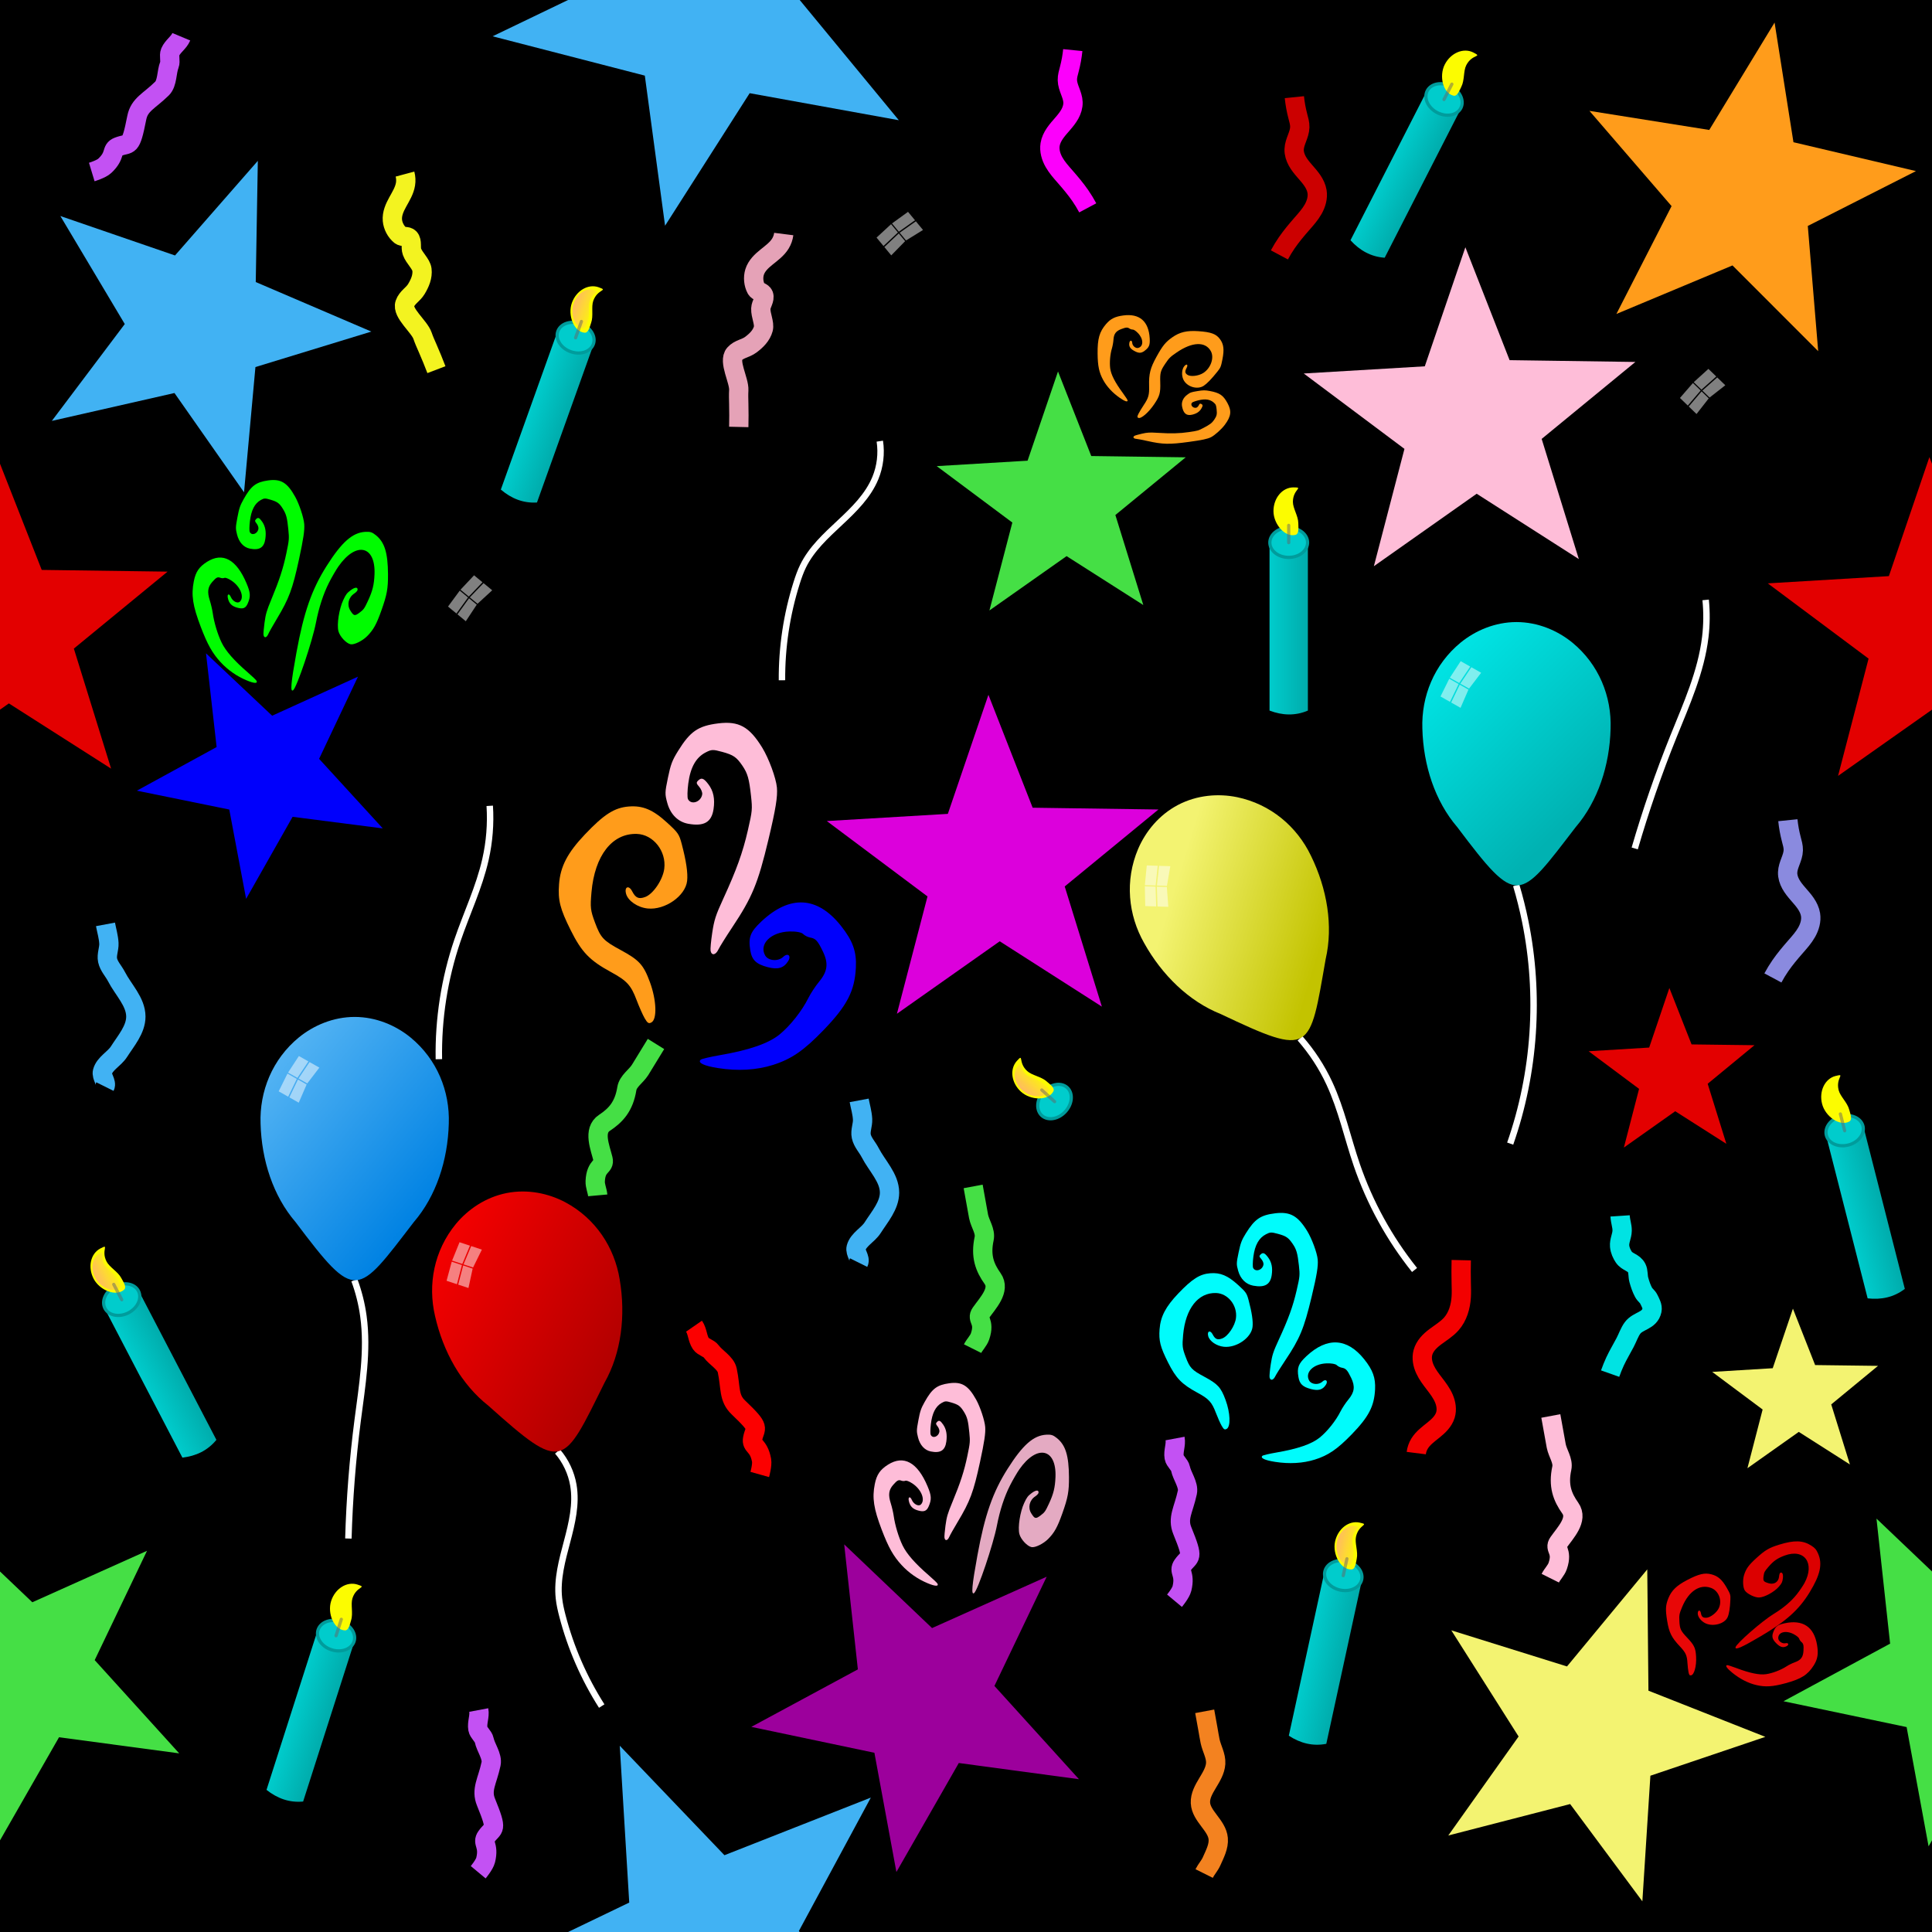 <?xml version="1.0" encoding="UTF-8"?>
<svg version="1.1" viewBox="0 0 600 600" xmlns="http://www.w3.org/2000/svg" xmlns:xlink="http://www.w3.org/1999/xlink">
<defs>
<linearGradient id="q">
<stop stop-color="#ffba61" offset="0"/>
<stop stop-color="#ffba61" stop-opacity=".212" offset="1"/>
</linearGradient>
<linearGradient id="c">
<stop stop-color="#0cc" offset="0"/>
<stop stop-color="#00acac" offset="1"/>
</linearGradient>
<filter id="a" color-interpolation-filters="sRGB">
<feGaussianBlur in="SourceGraphic" result="result0" stdDeviation="6"/>
<feDiffuseLighting lighting-color="#ffffff" result="result5" surfaceScale="4">
<feDistantLight azimuth="235" elevation="45"/>
</feDiffuseLighting>
<feComposite in="result5" in2="SourceGraphic" k1="1.4" operator="arithmetic" result="fbSourceGraphic"/>
<feGaussianBlur in="fbSourceGraphic" result="result0" stdDeviation="6"/>
<feSpecularLighting lighting-color="#ffffff" in="result0" result="result1" specularExponent="25" surfaceScale="4">
<feDistantLight azimuth="235" elevation="45"/>
</feSpecularLighting>
<feComposite in="fbSourceGraphic" in2="result1" k2="1" k3="1" operator="arithmetic" result="result4"/>
<feComposite in="result4" in2="SourceGraphic" operator="in" result="result2"/>
</filter>
<linearGradient id="f" x1="121.49" x2="340.23" y1="375.58" y2="555.58" gradientTransform="matrix(.374 0 0 .376 -47.89 313.16)" gradientUnits="userSpaceOnUse" xlink:href="#l"/>
<linearGradient id="l">
<stop stop-color="#51b2f3" offset="0"/>
<stop stop-color="#0082e3" offset="1"/>
</linearGradient>
<linearGradient id="m" x1="572.11" x2="668.9" y1="223.69" y2="321.32" gradientTransform="matrix(.75 0 0 .75 16.792 157.35)" gradientUnits="userSpaceOnUse">
<stop stop-color="#00e3e3" offset="0"/>
<stop stop-color="#00b2b2" offset="1"/>
</linearGradient>
<linearGradient id="d" x1="285.58" x2="343.82" y1="256.58" y2="313.95" gradientTransform="translate(222.51 235.02)" gradientUnits="userSpaceOnUse" xlink:href="#j"/>
<linearGradient id="j">
<stop stop-color="#f3f371" offset="0"/>
<stop stop-color="#c3c300" offset="1"/>
</linearGradient>
<linearGradient id="g" x1="121.49" x2="340.23" y1="375.58" y2="555.58" gradientTransform="matrix(.374 0 0 .376 76.653 437.97)" gradientUnits="userSpaceOnUse" xlink:href="#p"/>
<linearGradient id="p">
<stop stop-color="#f30000" offset="0"/>
<stop stop-color="#b20000" offset="1"/>
</linearGradient>
<linearGradient id="r" x1="252.41" x2="282.41" y1="204.01" y2="204.01" gradientTransform="translate(-5e-6)" gradientUnits="userSpaceOnUse" xlink:href="#c"/>
<linearGradient id="b" x1="327.96" x2="335.5" y1="158.51" y2="158.51" gradientUnits="userSpaceOnUse" xlink:href="#q"/>
<linearGradient id="e" x1="252.41" x2="282.41" y1="204.01" y2="204.01" gradientTransform="translate(-5e-6)" gradientUnits="userSpaceOnUse" xlink:href="#c"/>
<linearGradient id="o" x1="252.41" x2="282.41" y1="204.01" y2="204.01" gradientTransform="translate(-5e-6)" gradientUnits="userSpaceOnUse" xlink:href="#c"/>
<linearGradient id="n" x1="252.41" x2="282.41" y1="204.01" y2="204.01" gradientTransform="translate(-5e-6)" gradientUnits="userSpaceOnUse" xlink:href="#c"/>
<linearGradient id="k" x1="252.41" x2="282.41" y1="204.01" y2="204.01" gradientTransform="translate(-5e-6)" gradientUnits="userSpaceOnUse" xlink:href="#c"/>
<linearGradient id="i" x1="252.41" x2="282.41" y1="204.01" y2="204.01" gradientTransform="translate(-5e-6)" gradientUnits="userSpaceOnUse" xlink:href="#c"/>
<linearGradient id="h" x1="252.41" x2="282.41" y1="204.01" y2="204.01" gradientTransform="translate(-5e-6)" gradientUnits="userSpaceOnUse" xlink:href="#c"/>
</defs>
<g transform="translate(0 -452.36)">
<rect y="452.36" width="600" height="600"/>
<path d="m217.61 781.46c0.281-0.259 3.026-0.905 6.099-1.437 9.073-1.571 15.001-3.636 18.405-6.413 3.284-2.679 6.928-7.285 8.895-11.246 0.725-1.46 2.245-3.773 3.377-5.139 2.627-3.171 2.945-5.669 1.188-9.332-1.62-3.376-2.252-4.072-3.971-4.371-0.739-0.129-1.725-0.627-2.192-1.107-0.507-0.522-2.223-0.834-4.262-0.775-5.724 0.166-9.513 3.91-7.525 7.437 0.961 1.705 4.022 1.952 5.612 0.453 1.45-1.368 2.595-0.353 1.517 1.344-1.36 2.141-3.161 2.669-6.315 1.849-3.591-0.934-4.926-2.206-5.416-5.164-0.677-4.089-0.05-5.745 3.408-9.006 8.851-8.345 17.419-7.884 24.735 1.332 3.688 4.645 4.89 8.011 4.635 12.979-0.373 7.286-2.714 11.81-10.043 19.408-6.122 6.346-9.963 8.991-15.701 10.811-5.079 1.611-10.934 1.95-17.03 0.986-4.456-0.705-6.448-1.663-5.418-2.608z" fill="#0000fc" filter="url(#a)"/>
<path d="m200.21 768.59c-0.591-1.02-1.717-3.56-2.504-5.643-1.743-4.618-3.008-6.006-7.915-8.678-6.685-3.641-9.151-6.2-12.56-13.037-3.312-6.641-3.985-9.303-3.613-14.29 0.409-5.483 2.616-9.727 8.023-15.428 5.938-6.261 9.188-8.332 13.629-8.686 4.342-0.346 7.498 0.98 11.882 4.991 3.462 3.167 3.761 3.603 4.565 6.65 1.401 5.306 1.95 9.074 1.674 11.483-0.536 4.673-6.87 9.094-12.249 8.548-3.118-0.316-6.125-2.37-6.716-4.587-0.585-2.193 0.875-2.756 1.908-0.736 1.058 2.067 2.056 2.495 4.064 1.741 2.488-0.935 5.466-5.369 5.897-8.781 0.686-5.436-3.409-10.629-8.51-10.794-7.672-0.249-13.088 6.697-14.092 18.069-0.423 4.795-0.323 5.667 1.086 9.451 1.765 4.741 2.585 5.619 7.963 8.529 5.794 3.135 7.115 4.587 9.106 10.008 2.046 5.572 2.264 11.487 0.46 12.481-0.837 0.461-1.219 0.226-2.098-1.291z" fill="#ff9c1b" filter="url(#a)"/>
<path transform="matrix(.34 -.495 .494 .339 75.694 793.7)" d="m173.31 837.3-50.209-37.712-55.907 33.431 20.351-59.405-49.072-42.84 62.787 0.997 25.579-59.908 18.454 60.022 64.881 5.815-51.382 36.098z" fill="#f3f371" fill-rule="evenodd"/>
<path d="m470.87 727.3c1.099 3.687 2.034 7.423 2.802 11.193 4.661 22.87 3.029 46.989-4.67 69.023" fill="none" stroke="#fff" stroke-width="2"/>
<g transform="matrix(.6 0 0 .599 180.52 464.55)">
<path d="m514.7 408.49c11.551-13.475 17.568-32.004 18.076-51.039 0.581-16.704-6.047-33.349-19.848-44.683-7.638-6.211-17.727-10.579-28.867-10.602-11.141 0.023-21.229 4.391-28.867 10.602-13.8 11.335-20.428 27.98-19.848 44.683 0.508 19.035 6.525 37.564 18.076 51.039 31.448 41.799 31.582 38.68 61.278 0z" fill="url(#m)"/>
<path d="m449.57 331.03c1.614 0.915 3.228 1.83 4.842 2.745 1.899-2.846 3.797-5.692 5.696-8.539-1.642-0.931-3.285-1.862-4.927-2.793-1.871 2.862-3.741 5.724-5.612 8.587zm5.425 3.076c1.505 0.854 3.011 1.707 4.516 2.561 2.09-2.738 4.179-5.476 6.269-8.214-1.689-0.958-3.378-1.916-5.068-2.873-1.906 2.842-3.811 5.685-5.717 8.527zm-10.272 6.64c1.64 0.93 3.28 1.86 4.92 2.789 1.489-3.079 2.977-6.157 4.466-9.236-1.613-0.915-3.227-1.829-4.84-2.744-1.515 3.064-3.031 6.127-4.546 9.191zm5.521 3.13c1.622 0.92 3.245 1.84 4.867 2.76 1.362-3.151 2.724-6.301 4.086-9.451-1.501-0.851-3.003-1.703-4.504-2.554-1.483 3.082-2.966 6.164-4.449 9.246z" fill="#fff" opacity=".5"/>
</g>
<g transform="translate(-26.139 45.149)">
<path d="m136.2 804.8c1.34 3.614 2.281 7.374 2.802 11.193 1.464 10.731-0.402 21.594-1.79 32.335-1.573 12.171-2.534 24.421-2.881 36.688" fill="none" stroke="#fff" stroke-width="2"/>
<g transform="matrix(.6 0 0 .599 113.27 466.7)">
<path d="m69.002 534.25c11.551-13.475 17.568-32.004 18.076-51.039 0.581-16.704-6.047-33.349-19.848-44.683-7.638-6.211-17.727-10.579-28.867-10.602-11.141 0.023-21.229 4.391-28.867 10.602-13.8 11.335-20.428 27.98-19.848 44.683 0.508 19.035 6.525 37.564 18.076 51.039 31.448 41.799 31.582 38.68 61.278 0z" fill="url(#f)"/>
<path d="m3.873 456.78c1.614 0.915 3.228 1.83 4.842 2.745 1.899-2.846 3.797-5.692 5.696-8.539-1.642-0.931-3.285-1.862-4.927-2.793-1.871 2.862-3.741 5.724-5.612 8.587zm5.425 3.076c1.505 0.854 3.011 1.707 4.516 2.561 2.09-2.738 4.179-5.476 6.269-8.214-1.689-0.958-3.378-1.916-5.068-2.873-1.906 2.842-3.811 5.685-5.717 8.527zm-10.272 6.64c1.64 0.93 3.28 1.86 4.92 2.789 1.489-3.079 2.977-6.157 4.466-9.236-1.613-0.915-3.227-1.829-4.84-2.744-1.515 3.064-3.031 6.127-4.546 9.191zm5.521 3.13c1.622 0.92 3.245 1.84 4.867 2.76 1.362-3.151 2.724-6.301 4.086-9.451-1.502-0.851-3.003-1.703-4.504-2.554-1.483 3.082-2.966 6.164-4.449 9.246z" fill="#fff" opacity=".5"/>
</g>
</g>
<g transform="matrix(.886 -.464 .464 .886 -313.15 275.77)">
<path d="m403.48 774.57c1.321 5.426 1.86 11.043 1.594 16.621-0.422 8.876-2.854 17.521-4.205 26.304-1.9 12.35-1.647 25.027 0.743 37.291" fill="none" stroke="#fff" stroke-width="2"/>
<g transform="matrix(.6 0 0 .599 85.761 420.49)">
<path d="m560.3 560.91c11.551-13.475 17.568-32.004 18.076-51.039 0.581-16.704-6.047-33.349-19.848-44.683-7.638-6.211-17.727-10.579-28.867-10.602-11.141 0.023-21.229 4.391-28.867 10.602-13.8 11.335-20.428 27.98-19.848 44.683 0.508 19.035 6.525 37.564 18.076 51.039 31.448 41.799 31.582 38.68 61.278 0z" fill="url(#d)"/>
<path d="m495.18 483.45c1.614 0.915 3.228 1.83 4.842 2.745 1.899-2.846 3.797-5.692 5.696-8.539-1.642-0.931-3.284-1.862-4.927-2.793-1.871 2.862-3.741 5.724-5.612 8.587zm5.425 3.076c1.505 0.854 3.011 1.707 4.516 2.561 2.09-2.738 4.179-5.476 6.269-8.214-1.689-0.958-3.378-1.916-5.068-2.873-1.906 2.842-3.811 5.685-5.717 8.527zm-10.272 6.64c1.64 0.93 3.28 1.86 4.92 2.789 1.489-3.079 2.977-6.157 4.466-9.236-1.613-0.915-3.227-1.829-4.84-2.744-1.515 3.064-3.031 6.127-4.546 9.191zm5.521 3.13c1.622 0.92 3.245 1.84 4.867 2.76 1.362-3.151 2.724-6.301 4.086-9.451-1.502-0.851-3.003-1.703-4.504-2.554-1.483 3.082-2.966 6.164-4.449 9.246z" fill="#fff" opacity=".5"/>
</g>
</g>
<g transform="matrix(.981 -.194 .194 .981 -226.01 87.998)">
<path d="m233.43 877.09c1.921 3.387 2.901 7.301 2.802 11.193-0.15 5.941-2.722 11.521-5.33 16.861-2.608 5.34-5.348 10.799-5.879 16.718-0.167 1.86-0.11 3.732 0 5.596 0.603 10.209 2.818 20.322 6.538 29.848" fill="none" stroke="#fff" stroke-width="2"/>
<g transform="matrix(.6 0 0 .599 135.77 464.2)">
<path d="m193.54 659.05c11.551-13.475 17.568-32.004 18.076-51.039 0.581-16.704-6.047-33.349-19.848-44.683-7.638-6.211-17.727-10.579-28.867-10.602-11.141 0.023-21.229 4.391-28.867 10.602-13.8 11.335-20.428 27.98-19.848 44.683 0.508 19.035 6.525 37.564 18.076 51.039 31.448 41.799 31.582 38.68 61.278 0z" fill="url(#g)"/>
<path d="m128.42 581.59c1.614 0.915 3.228 1.83 4.842 2.745 1.899-2.846 3.797-5.692 5.696-8.539-1.642-0.931-3.285-1.862-4.927-2.793-1.871 2.862-3.741 5.724-5.612 8.587zm5.425 3.076c1.505 0.854 3.011 1.707 4.516 2.561 2.09-2.738 4.179-5.476 6.269-8.214-1.689-0.958-3.378-1.916-5.068-2.873-1.906 2.842-3.811 5.685-5.717 8.527zm-10.272 6.64c1.64 0.93 3.28 1.86 4.92 2.789 1.489-3.079 2.977-6.157 4.466-9.236-1.613-0.915-3.227-1.829-4.84-2.744-1.515 3.064-3.031 6.127-4.546 9.191zm5.521 3.13c1.622 0.92 3.245 1.84 4.867 2.76 1.362-3.151 2.724-6.301 4.086-9.451-1.501-0.851-3.003-1.703-4.504-2.554-1.483 3.082-2.966 6.164-4.449 9.246z" fill="#fff" opacity=".5"/>
</g>
</g>
<path d="m439.83 903.63c0.132-1.043 0.487-2.057 1.035-2.954 1.052-1.721 2.74-2.933 4.309-4.2 0.784-0.634 1.552-1.295 2.211-2.059 0.658-0.764 1.207-1.637 1.502-2.601 0.523-1.709 0.209-3.587-0.507-5.225-0.715-1.638-1.807-3.079-2.895-4.497-1.088-1.418-2.191-2.848-2.936-4.472s-1.11-3.488-0.649-5.215c0.273-1.023 0.824-1.958 1.506-2.767s1.494-1.501 2.339-2.139c1.69-1.276 3.547-2.372 4.953-3.955 2.027-2.284 2.921-5.391 3.105-8.439 0.085-1.404 0.033-2.813 0-4.219-0.056-2.391-0.056-4.782 0-7.173" fill="none" stroke="#f30000" stroke-width="6"/>
<path d="m302.05 871.19c0.661-1.327 1.832-2.392 2.313-3.795 1.679-4.899-1.228-5.208 0.213-7.255 2.204-3.132 6.201-7.17 3.695-10.699-2.461-3.467-3.811-6.95-2.638-12.414 0.498-2.319-1.267-4.573-1.728-6.899-0.227-1.146-0.423-2.299-0.623-3.45-0.34-1.957-0.693-3.912-1.059-5.865" fill="none" stroke="#45df45" stroke-width="6"/>
<path d="m500.04 878.95c0.464-1.307 0.972-2.581 1.537-3.795 0.954-2.05 2.089-3.895 3.115-5.865 0.78-1.498 1.369-3.258 2.313-4.526 1.749-2.353 5.307-2.12 6.025-5.478 0.256-1.197-0.494-2.454-0.989-3.468-0.414-0.849-1.149-1.246-1.594-2.058-0.642-1.17-1.114-2.55-1.497-3.952-0.317-1.159-0.138-2.639-0.647-3.63-0.947-1.841-2.943-1.805-4.039-3.448-0.606-0.909-1.153-2.078-1.273-3.352-0.155-1.643 0.759-3.181 0.776-4.84 0.015-1.557-0.505-2.595-0.637-4.573" fill="none" stroke="#00e3e3" stroke-width="6"/>
<path d="m364.75 949.48s1.962-2.354 2.313-3.795c1.167-4.796-1.228-5.208 0.213-7.255 2.204-3.132 3.687-1.428-0.096-10.699-1.606-3.935 0.39-6.439 1.563-11.902 0.498-2.319-1.677-5.085-2.138-7.411-0.227-1.146-1.755-2.299-1.955-3.45-0.34-1.957 0.639-3.912 0.273-5.865" fill="none" stroke="#c351f3" stroke-width="6"/>
<path d="m337.81 516.91c-0.698-1.307-1.471-2.575-2.313-3.795-1.422-2.061-3.038-3.98-4.688-5.865-1.256-1.435-2.542-2.865-3.48-4.525-0.938-1.66-1.51-3.596-1.21-5.479 0.199-1.253 0.774-2.421 1.488-3.469 0.714-1.048 1.569-1.991 2.399-2.951 0.83-0.96 1.641-1.946 2.252-3.058 0.611-1.112 1.016-2.364 0.974-3.631-0.039-1.192-0.465-2.332-0.884-3.448s-0.84-2.259-0.869-3.451c-0.028-1.172 0.325-2.315 0.623-3.45 0.505-1.923 0.859-3.886 1.059-5.865" fill="none" stroke="#fc00fc" stroke-width="6"/>
<path d="m125.77 506.42c0.273 1.015 0.328 2.088 0.161 3.126-0.321 1.991-1.425 3.752-2.397 5.52-0.486 0.884-0.946 1.787-1.266 2.744-0.32 0.956-0.497 1.972-0.405 2.975 0.163 1.78 1.099 3.527 2.447 4.643 0.763 0.631 2.182 0.133 2.842 0.871 0.961 1.075 0.306 2.895 0.797 4.25 0.719 1.984 2.864 3.752 3.091 5.525 0.135 1.05-0.022 2.123-0.346 3.13-0.325 1.008-0.814 1.955-1.355 2.865-1.081 1.821-2.9 2.595-3.6 4.593-1.011 2.883 4.496 7.068 5.479 9.958 0.453 1.332 1.035 2.616 1.598 3.905 0.957 2.191 1.863 4.405 2.717 6.638" fill="none" stroke="#f3f320" stroke-width="6"/>
<path d="m373.96 1034.2c0.661-1.327 1.715-2.44 2.313-3.795 0.989-2.24 2.274-4.612 2.057-7.05-0.367-4.119-5.338-6.978-5.527-11.109-0.199-4.36 4.467-7.853 4.739-12.209 0.148-2.366-1.229-4.582-1.728-6.899-0.246-1.142-0.415-2.3-0.623-3.45-0.353-1.955-0.693-3.912-1.059-5.865" fill="none" stroke="#f38220" stroke-width="6"/>
<path d="m32.587 789.81c0.661-1.327-1.166-3.108-0.761-4.613 0.699-2.597 3.683-3.964 5.131-6.232 2.169-3.399 5.241-6.874 5.232-10.904-9e-3 -4.598-3.916-8.324-6.019-12.414-0.878-1.707-2.35-3.181-2.753-5.057-0.371-1.73 0.493-3.525 0.402-5.292-0.102-1.984-0.693-3.912-1.059-5.865" fill="none" stroke="#41b2f3" stroke-width="6"/>
<path transform="matrix(.57 .186 -.186 .57 132.74 95.753)" d="m173.31 837.3-50.209-37.712-55.907 33.431 20.351-59.405-49.072-42.84 62.787 0.997 25.579-59.908 18.454 60.022 64.881 5.815-51.382 36.098z" fill="#41b2f3" fill-rule="evenodd"/>
<path transform="matrix(.598 -.045 .045 .598 349 133.08)" d="m173.31 837.3-50.209-37.712-55.907 33.431 20.351-59.405-49.072-42.84 62.787 0.997 25.579-59.908 18.454 60.022 64.881 5.815-51.382 36.098z" fill="#febdd8" fill-rule="evenodd"/>
<path transform="matrix(.441 .407 -.406 .44 541.9 594.78)" d="m173.31 837.3-50.209-37.712-55.907 33.431 20.351-59.405-49.072-42.84 62.787 0.997 25.579-59.908 18.454 60.022 64.881 5.815-51.382 36.098z" fill="#9c009c" fill-rule="evenodd"/>
<path d="m600 596.38-0.809-2.059-12.584 36.957-37.609 2.25 31.303 23.373-9.479 36.42 29.178-20.57v-76.371z" fill="#e30000" fill-rule="evenodd"/>
<path d="m0 596.38v76.371l2.754-1.941 31.75 20.258-11.568-37.285 29.102-23.898-39.08-0.533-12.957-32.971z" fill="#e30000" fill-rule="evenodd"/>
<g transform="matrix(.352 -.184 .185 .355 -82.087 855.76)">
<path d="m252.41 138.37h30v131.28c-10 4.23-20 3.764-30 0z" fill="url(#r)"/>
<path d="m282.16 139.2a14.75 11.5 0 0 1-14.75 11.5 14.75 11.5 0 0 1-14.75-11.5 14.75 11.5 0 0 1 14.75-11.5 14.75 11.5 0 0 1 14.75 11.5z" fill="#0cc" stroke="#009c9c" stroke-linecap="round" stroke-linejoin="round" stroke-width="2.508"/>
<g transform="matrix(2 0 0 2 -398.91 -201.97)">
<path d="m334.8 154.8c0 2.541 2.107 5.449 2.115 8.305 5e-3 1.544 0.379 4.108-1.115 4.495-4.073 1.054-8.602-4.155-8.602-9.236s3.492-9.2 7.8-9.2-0.198 0.555-0.198 5.636z" fill="#fcfc00"/>
<path d="m333.56 155.49c0.08 2.11 1.752 4.466 1.848 6.838 0.052 1.282 0.413 3.401-0.696 3.765-3.022 0.991-6.584-3.207-6.743-7.428-0.16-4.22 2.331-7.74 5.563-7.863 3.232-0.122-0.131 0.467 0.028 4.687z" fill="url(#b)"/>
</g>
<path d="m267.41 139.25v-13.39" fill="none" opacity=".5" stroke="#646464" stroke-linecap="round" stroke-linejoin="round" stroke-width="2.508"/>
</g>
<g transform="matrix(.379 .121 -.122 .381 20.003 874.94)">
<path d="m252.41 138.37h30v131.28c-10 4.23-20 3.764-30 0z" fill="url(#n)"/>
<path d="m282.16 139.2a14.75 11.5 0 0 1-14.75 11.5 14.75 11.5 0 0 1-14.75-11.5 14.75 11.5 0 0 1 14.75-11.5 14.75 11.5 0 0 1 14.75 11.5z" fill="#0cc" stroke="#009c9c" stroke-linecap="round" stroke-linejoin="round" stroke-width="2.508"/>
<g transform="matrix(2 0 0 2 -398.91 -201.97)">
<path d="m334.8 154.8c0 2.541 2.107 5.449 2.115 8.305 5e-3 1.544 0.379 4.108-1.115 4.495-4.073 1.054-8.602-4.155-8.602-9.236s3.492-9.2 7.8-9.2-0.198 0.555-0.198 5.636z" fill="#fcfc00"/>
<path d="m333.56 155.49c0.08 2.11 1.752 4.466 1.848 6.838 0.052 1.282 0.413 3.401-0.696 3.765-3.022 0.991-6.584-3.207-6.743-7.428-0.16-4.22 2.331-7.74 5.563-7.863 3.232-0.122-0.131 0.467 0.028 4.687z" fill="url(#b)"/>
</g>
<path d="m267.41 139.25v-13.39" fill="none" opacity=".5" stroke="#646464" stroke-linecap="round" stroke-linejoin="round" stroke-width="2.508"/>
</g>
<g transform="matrix(.374 .134 -.135 .377 97.542 468.92)">
<path d="m252.41 138.37h30v131.28c-10 4.23-20 3.764-30 0z" fill="url(#o)"/>
<path d="m282.16 139.2a14.75 11.5 0 0 1-14.75 11.5 14.75 11.5 0 0 1-14.75-11.5 14.75 11.5 0 0 1 14.75-11.5 14.75 11.5 0 0 1 14.75 11.5z" fill="#0cc" stroke="#009c9c" stroke-linecap="round" stroke-linejoin="round" stroke-width="2.508"/>
<g transform="matrix(2 0 0 2 -398.91 -201.97)">
<path d="m334.8 154.8c0 2.541 2.107 5.449 2.115 8.305 5e-3 1.544 0.379 4.108-1.115 4.495-4.073 1.054-8.602-4.155-8.602-9.236s3.492-9.2 7.8-9.2-0.198 0.555-0.198 5.636z" fill="#fcfc00"/>
<path d="m333.56 155.49c0.08 2.11 1.752 4.466 1.848 6.838 0.052 1.282 0.413 3.401-0.696 3.765-3.022 0.991-6.584-3.207-6.743-7.428-0.16-4.22 2.331-7.74 5.563-7.863 3.232-0.122-0.131 0.467 0.028 4.687z" fill="url(#b)"/>
</g>
<path d="m267.41 139.25v-13.39" fill="none" opacity=".5" stroke="#646464" stroke-linecap="round" stroke-linejoin="round" stroke-width="2.508"/>
</g>
<g transform="matrix(.397 0 0 .4 294.06 565.18)">
<path d="m252.41 138.37h30v131.28c-10 4.23-20 3.764-30 0z" fill="url(#e)"/>
<path d="m282.16 139.2a14.75 11.5 0 0 1-14.75 11.5 14.75 11.5 0 0 1-14.75-11.5 14.75 11.5 0 0 1 14.75-11.5 14.75 11.5 0 0 1 14.75 11.5z" fill="#0cc" stroke="#009c9c" stroke-linecap="round" stroke-linejoin="round" stroke-width="2.508"/>
<g transform="matrix(2 0 0 2 -398.91 -201.97)">
<path d="m334.8 154.8c0 2.541 2.107 5.449 2.115 8.305 5e-3 1.544 0.379 4.108-1.115 4.495-4.073 1.054-8.602-4.155-8.602-9.236s3.492-9.2 7.8-9.2-0.198 0.555-0.198 5.636z" fill="#fcfc00"/>
<path d="m333.56 155.49c0.08 2.11 1.752 4.466 1.848 6.838 0.052 1.282 0.413 3.401-0.696 3.765-3.022 0.991-6.584-3.207-6.743-7.428-0.16-4.22 2.331-7.74 5.563-7.863 3.232-0.122-0.131 0.467 0.028 4.687z" fill="url(#b)"/>
</g>
<path d="m267.41 139.25v-13.39" fill="none" opacity=".5" stroke="#646464" stroke-linecap="round" stroke-linejoin="round" stroke-width="2.508"/>
</g>
<path d="m248.36 452.36h-71.953l-23.432 11.273 47.281 12.211 6.285 46.619 26.275-41.164 46.324 8.395-30.781-37.334z" fill="#41b2f3" fill-rule="evenodd"/>
<path d="m192.47 994.51 2.945 48.711-19.008 9.145h71.953l-0.262-0.318 22.346-41.43-45.461 17.893-32.514-34z" fill="#41b2f3" fill-rule="evenodd"/>
<path transform="matrix(.449 -.034 .034 .448 248.78 271.04)" d="m173.31 837.3-50.209-37.712-55.907 33.431 20.351-59.405-49.072-42.84 62.787 0.997 25.579-59.908 18.454 60.022 64.881 5.815-51.382 36.098z" fill="#45df45" fill-rule="evenodd"/>
<path transform="matrix(.594 .085 -.085 .593 532.88 50.172)" d="m173.31 837.3-50.209-37.712-55.907 33.431 20.351-59.405-49.072-42.84 62.787 0.997 25.579-59.908 18.454 60.022 64.881 5.815-51.382 36.098z" fill="#ff9c1b" fill-rule="evenodd"/>
<path transform="matrix(.299 -.023 .023 .299 465.06 561.22)" d="m173.31 837.3-50.209-37.712-55.907 33.431 20.351-59.405-49.072-42.84 62.787 0.997 25.579-59.908 18.454 60.022 64.881 5.815-51.382 36.098z" fill="#e30000" fill-rule="evenodd"/>
<path transform="matrix(.598 -.045 .045 .598 200.88 272.07)" d="m173.31 837.3-50.209-37.712-55.907 33.431 20.351-59.405-49.072-42.84 62.787 0.997 25.579-59.908 18.454 60.022 64.881 5.815-51.382 36.098z" fill="#dc00dc" fill-rule="evenodd"/>
<path transform="matrix(.391 -.222 .222 .391 -134.77 420.72)" d="m173.31 837.3-50.209-37.712-55.907 33.431 20.351-59.405-49.072-42.84 62.787 0.997 25.579-59.908 18.454 60.022 64.881 5.815-51.382 36.098z" fill="#0000fc" fill-rule="evenodd"/>
<path transform="matrix(.299 -.023 .023 .299 503.43 660.8)" d="m173.31 837.3-50.209-37.712-55.907 33.431 20.351-59.405-49.072-42.84 62.787 0.997 25.579-59.908 18.454 60.022 64.881 5.815-51.382 36.098z" fill="#f3f371" fill-rule="evenodd"/>
<path d="m220.68 747.65c-0.105-0.528 0.123-3.048 0.508-5.6 0.6-3.983 1.082-5.474 3.4-10.52 4.15-9.034 6.087-14.419 7.67-21.323 1.383-6.035 1.429-6.522 0.98-10.64-0.584-5.364-1.054-7.018-2.672-9.398-1.831-2.693-2.802-3.358-6.306-4.314-2.83-0.773-3.295-0.757-5.091 0.169-3.032 1.565-4.758 4.637-5.417 9.641-0.298 2.265-0.339 4.403-0.093 4.879 0.998 1.931 4.059 0.892 4.419-1.5 0.089-0.592-0.325-1.632-0.92-2.311-0.932-1.062-0.98-1.335-0.349-1.957 1.029-1.015 1.73-0.765 3.173 1.133 1.585 2.084 2.095 4.54 1.61 7.757-0.611 4.056-2.977 5.415-7.874 4.523-3.135-0.571-5.495-2.905-6.466-6.393-0.791-2.845-0.782-3.269 0.173-7.888 0.863-4.175 1.323-5.387 3.176-8.373 3.761-6.061 6.22-7.746 12.436-8.522 6.387-0.797 9.668 1.008 13.671 7.524 2.046 3.33 4.301 9.452 4.569 12.407 0.254 2.798-0.393 6.769-2.631 16.135-3.261 13.646-5.018 17.906-11.256 27.281-1.95 2.931-3.89 6.043-4.311 6.916-0.832 1.724-2.092 1.921-2.401 0.375z" fill="#febdd8" filter="url(#a)"/>
<path transform="matrix(.611 .113 -.094 .66 207.74 308.58)" d="m277.41 915.58c-0.214-0.317-2.479-1.745-5.033-3.174-7.542-4.22-12.37-7.897-14.99-11.418-2.528-3.396-5.176-8.611-6.465-12.732-0.475-1.519-1.542-4.041-2.372-5.604-1.924-3.627-1.954-5.939-0.115-8.634 1.696-2.484 2.299-2.904 3.785-2.633 0.639 0.116 1.522-0.017 1.964-0.297 0.48-0.304 1.964-0.045 3.687 0.643 4.837 1.932 7.691 6.429 5.668 8.932-0.978 1.21-3.597 0.475-4.801-1.349-1.098-1.663-2.166-1.122-1.415 0.717 0.948 2.32 2.425 3.349 5.177 3.606 3.134 0.293 4.387-0.418 5.085-2.884 0.965-3.409 0.592-5.072-2.028-9.038-6.705-10.15-14.013-12.413-21.097-6.533-3.57 2.963-4.911 5.569-5.171 10.048-0.381 6.569 1.171 11.304 6.658 20.318 4.583 7.529 7.586 11.068 12.277 14.469 4.152 3.01 9.083 5.136 14.343 6.183 3.845 0.766 5.626 0.538 4.842-0.62z" fill="#febdd8" filter="url(#a)"/>
<path transform="matrix(-.21 -.117 -.123 .264 421.77 917.67)" d="m398.97 288.3c-2.761-4.45 4.169-55.467 10.173-74.884 4.866-15.738 7.126-30.958 6.576-44.285-0.27-6.533-1.249-15.509-2.177-19.947-6.849-32.762-32.244-39.036-46.638-11.522-5.283 10.097-6.87 16.66-6.87 28.4 0 8.924 0.268 10.133 3.337 15.08 3.766 6.069 5.024 6.374 12.173 2.953 7.32-3.504 9.304-11.27 4.572-17.901-1.372-1.923-2.229-4.187-1.905-5.032 1.186-3.094 4.679-1.401 7.933 3.843 2.882 4.645 3.337 6.43 3.337 13.088 0 10.435-5.641 26.117-11.325 31.486-4.526 4.274-15.843 7.398-21.471 5.926-4.621-1.209-12.115-9.325-15.059-16.308-3.869-9.18-4.424-15.779-2.626-31.244 2.053-17.658 4.096-23.972 12.098-37.381 11.899-19.94 21.48-28.056 35.501-30.074 6.113-0.88 8.625-0.471 14.216 2.312 14.669 7.302 22.103 21.704 26.827 51.976 4.636 29.706 1.495 55.189-11.909 96.6-10.14 31.328-14.404 40.718-16.764 36.915z" fill="#e4aac2" filter="url(#a)"/>
<g transform="matrix(.811 .701 -.7 .813 800.41 236.22)">
<path transform="matrix(.205 0 0 .195 176.35 616.32)" d="m398.97 288.3c-2.761-4.45 4.169-55.467 10.173-74.884 4.866-15.738 7.126-30.958 6.576-44.285-0.27-6.533-1.249-15.509-2.177-19.947-6.849-32.762-32.244-39.036-46.638-11.522-5.283 10.097-6.87 16.66-6.87 28.4 0 8.924 0.268 10.133 3.337 15.08 3.766 6.069 5.024 6.374 12.173 2.953 7.32-3.504 9.304-11.27 4.572-17.901-1.372-1.923-2.229-4.187-1.905-5.032 1.186-3.094 4.679-1.401 7.933 3.843 2.882 4.645 3.337 6.43 3.337 13.088 0 10.435-5.641 26.117-11.325 31.486-4.526 4.274-15.843 7.398-21.471 5.926-4.621-1.209-12.115-9.325-15.059-16.308-3.869-9.18-4.424-15.779-2.626-31.244 2.053-17.658 4.096-23.972 12.098-37.381 11.899-19.94 21.48-28.056 35.501-30.074 6.113-0.88 8.625-0.471 14.216 2.312 14.669 7.302 22.103 21.704 26.827 51.976 4.636 29.706 1.495 55.189-11.909 96.6-10.14 31.328-14.404 40.718-16.764 36.915z" fill="#dc0000" filter="url(#a)"/>
<path transform="matrix(.456 0 0 .438 127.07 386.12)" d="m275.21 686.76c-0.935-0.718-2.944-2.636-4.466-4.263-3.372-3.605-5.07-4.406-10.625-5.007-7.568-0.818-10.823-2.245-16.581-7.266-5.593-4.877-7.23-7.082-8.787-11.835-1.712-5.225-1.289-9.99 1.537-17.322 3.104-8.052 5.319-11.205 9.29-13.225 3.882-1.974 7.306-1.952 12.887 0.086 4.408 1.609 4.85 1.897 6.755 4.408 3.317 4.372 5.261 7.646 5.924 9.978 1.286 4.524-2.886 11.026-8.066 12.571-3.003 0.896-6.566 0.143-7.957-1.681-1.376-1.805-0.242-2.881 1.484-1.407 1.766 1.508 2.852 1.523 4.42 0.061 1.944-1.812 3.007-7.047 2.105-10.365-1.438-5.287-7.202-8.528-11.982-6.736-7.187 2.694-9.548 11.18-6.142 22.076 1.436 4.594 1.861 5.362 4.606 8.324 3.438 3.71 4.532 4.21 10.613 4.851 6.552 0.69 8.326 1.529 12.233 5.782 4.016 4.372 6.472 9.757 5.182 11.363-0.599 0.745-1.04 0.674-2.431-0.394z" fill="#e80707" filter="url(#a)"/>
<path transform="matrix(.456 0 0 .438 127.07 386.12)" d="m290.73 666.5c0.227-0.308 2.799-1.465 5.713-2.572 8.608-3.271 14.033-6.427 16.847-9.802 2.714-3.255 5.413-8.471 6.59-12.734 0.434-1.571 1.485-4.131 2.336-5.689 1.975-3.613 1.811-6.127-0.612-9.387-2.233-3.006-2.987-3.568-4.731-3.535-0.75 0.015-1.813-0.287-2.363-0.67-0.597-0.416-2.341-0.395-4.331 0.051-5.588 1.253-8.594 5.651-5.97 8.734 1.268 1.491 4.321 1.15 5.595-0.625 1.162-1.619 2.48-0.841 1.746 1.03-0.927 2.361-2.595 3.222-5.847 3.018-3.703-0.233-5.256-1.228-6.3-4.038-1.444-3.885-1.144-5.631 1.63-9.491 7.099-9.879 15.598-11.058 24.535-3.405 4.505 3.857 6.326 6.933 7.023 11.858 1.022 7.224-0.414 12.111-6.162 20.966-4.801 7.396-8.067 10.724-13.354 13.604-4.679 2.549-10.362 3.997-16.53 4.212-4.509 0.157-6.647-0.405-5.815-1.528z" fill="#e20606" filter="url(#a)"/>
</g>
<path transform="matrix(.56 .108 -.086 .63 209.88 319.78)" d="m290.09 918.77c-0.197-0.535-0.358-3.225-0.358-5.978 0-4.296 0.274-5.95 1.935-11.678 2.974-10.253 4.174-16.268 4.752-23.812 0.506-6.595 0.475-7.116-0.665-11.361-1.485-5.529-2.252-7.182-4.359-9.386-2.385-2.495-3.527-3.015-7.417-3.379-3.142-0.294-3.635-0.192-5.401 1.11-2.981 2.199-4.328 5.744-4.227 11.124 0.046 2.435 0.346 4.689 0.685 5.144 1.374 1.846 4.471 0.194 4.471-2.385 0-0.639-0.609-1.655-1.353-2.26-1.164-0.945-1.26-1.223-0.687-1.993 0.934-1.255 1.722-1.121 3.566 0.609 2.025 1.9 2.963 4.387 2.963 7.856 0 4.375-2.304 6.236-7.669 6.195-3.435-0.026-6.326-2.046-7.922-5.534-1.301-2.845-1.359-3.292-1.083-8.321 0.25-4.546 0.545-5.903 2.041-9.381 3.036-7.058 5.388-9.279 11.891-11.233 6.682-2.008 10.471-0.711 15.787 5.402 2.717 3.124 6.105 9.145 6.866 12.201 0.721 2.894 0.668 7.186-0.213 17.438-1.284 14.937-2.474 19.736-7.618 30.73-1.609 3.437-3.177 7.063-3.486 8.057-0.61 1.965-1.922 2.402-2.499 0.834z" fill="#febdd8" filter="url(#a)"/>
<g transform="matrix(.604 .415 -.41 .612 398.48 101.79)" fill="#ff9c1b">
<path d="m312.96 570.64c-0.116-0.835-0.213-2.827-0.215-4.427-5e-3 -3.545-0.421-4.798-2.607-7.834-2.978-4.136-3.821-6.48-4.292-11.937-0.458-5.301-0.275-7.261 0.983-10.521 1.382-3.583 3.512-5.88 7.739-8.347 4.643-2.71 6.899-3.282 9.461-2.398 2.505 0.864 3.994 2.553 5.605 6.356 1.273 3.004 1.348 3.372 1.158 5.624-0.332 3.921-0.817 6.593-1.478 8.143-1.283 3.006-5.761 4.379-8.659 2.654-1.68-1-2.932-3.14-2.797-4.78 0.134-1.622 1.07-1.632 1.224-0.013 0.158 1.657 0.627 2.197 1.91 2.197 1.59 0 4.191-2.229 5.15-4.415 1.528-3.481 0.327-8.007-2.496-9.407-4.245-2.105-8.74 1.197-11.695 8.59-1.246 3.117-1.373 3.729-1.38 6.629-9e-3 3.633 0.266 4.431 2.666 7.746 2.586 3.571 3.02 4.881 2.995 9.029-0.026 4.263-1.148 8.295-2.368 8.508-0.566 0.099-0.73-0.156-0.903-1.398z" filter="url(#a)"/>
<path transform="matrix(.397 .382 -.382 .405 552.54 96.31)" d="m290.09 918.77c-0.197-0.535-0.358-3.225-0.358-5.978 0-4.296 0.274-5.95 1.935-11.678 2.974-10.253 4.174-16.268 4.752-23.812 0.506-6.595 0.475-7.116-0.665-11.361-1.485-5.529-2.252-7.182-4.359-9.386-2.385-2.495-3.527-3.015-7.417-3.379-3.142-0.294-3.635-0.192-5.401 1.11-2.981 2.199-4.328 5.744-4.227 11.124 0.046 2.435 0.346 4.689 0.685 5.144 1.374 1.846 4.471 0.194 4.471-2.385 0-0.639-0.609-1.655-1.353-2.26-1.164-0.945-1.26-1.223-0.687-1.993 0.934-1.255 1.722-1.121 3.566 0.609 2.025 1.9 2.963 4.387 2.963 7.856 0 4.375-2.304 6.236-7.669 6.195-3.435-0.026-6.326-2.046-7.922-5.534-1.301-2.845-1.359-3.292-1.083-8.321 0.25-4.546 0.545-5.903 2.041-9.381 3.036-7.058 5.388-9.279 11.891-11.233 6.682-2.008 10.471-0.711 15.787 5.402 2.717 3.124 6.105 9.145 6.866 12.201 0.721 2.894 0.668 7.186-0.213 17.438-1.284 14.937-2.474 19.736-7.618 30.73-1.609 3.437-3.177 7.063-3.486 8.057-0.61 1.965-1.922 2.402-2.499 0.834z" filter="url(#a)"/>
<path d="m305.97 568.53c-0.14-0.178-1.696-0.823-3.456-1.434-5.198-1.803-8.49-3.586-10.223-5.535-1.672-1.881-3.365-4.919-4.132-7.418-0.283-0.921-0.95-2.416-1.483-3.323-1.235-2.103-1.175-3.589 0.225-5.549 1.291-1.807 1.733-2.15 2.777-2.156 0.449-2e-3 1.08-0.196 1.403-0.43 0.351-0.254 1.394-0.268 2.591-0.034 3.361 0.657 5.225 3.208 3.702 5.066-0.736 0.899-2.567 0.743-3.356-0.286-0.72-0.938-1.496-0.46-1.029 0.634 0.59 1.38 1.6 1.863 3.542 1.694 2.212-0.192 3.125-0.802 3.708-2.476 0.805-2.314 0.6-3.34-1.117-5.577-4.394-5.725-9.495-6.295-14.726-1.647-2.637 2.343-3.68 4.185-4.023 7.102-0.503 4.278 0.429 7.141 4 12.282 2.982 4.294 4.986 6.21 8.191 7.831 2.837 1.435 6.258 2.206 9.95 2.241 2.699 0.026 3.97-0.337 3.455-0.988z" filter="url(#a)"/>
</g>
<path d="m266.65 844.47c0.661-1.327-1.166-3.108-0.761-4.613 0.699-2.597 3.683-3.964 5.131-6.232 2.169-3.399 5.241-6.874 5.232-10.904-9e-3 -4.598-3.916-8.324-6.019-12.414-0.878-1.707-2.35-3.181-2.753-5.057-0.371-1.73 0.493-3.525 0.402-5.292-0.102-1.984-0.693-3.912-1.059-5.865" fill="none" stroke="#41b2f3" stroke-width="6"/>
<path d="m550.59 756.07c0.698-1.307 1.471-2.575 2.313-3.795 1.422-2.061 3.038-3.98 4.688-5.865 1.256-1.435 2.542-2.865 3.48-4.525 0.938-1.66 1.51-3.596 1.21-5.479-0.199-1.253-0.774-2.421-1.488-3.469-0.714-1.048-1.569-1.991-2.399-2.951-0.83-0.96-1.641-1.946-2.252-3.058-0.611-1.112-1.016-2.364-0.974-3.631 0.039-1.192 0.465-2.332 0.884-3.448s0.84-2.259 0.869-3.451c0.028-1.172-0.325-2.315-0.623-3.45-0.505-1.923-0.859-3.886-1.059-5.865" fill="none" stroke="#8a8adf" stroke-width="6"/>
<path d="m148.51 1033.8s1.962-2.354 2.313-3.795c1.167-4.796-1.228-5.208 0.213-7.255 2.204-3.132 3.687-1.428-0.096-10.699-1.606-3.935 0.39-6.439 1.563-11.902 0.498-2.319-1.677-5.085-2.138-7.411-0.227-1.146-1.755-2.299-1.955-3.45-0.34-1.957 0.639-3.912 0.273-5.865" fill="none" stroke="#c351f3" stroke-width="6"/>
<g transform="matrix(.267 -.295 .296 .269 214.89 835.9)">
<path d="m252.41 138.37h30v131.28c-10 4.23-20 3.764-30 0z" fill="url(#e)"/>
<path d="m282.16 139.2a14.75 11.5 0 0 1-14.75 11.5 14.75 11.5 0 0 1-14.75-11.5 14.75 11.5 0 0 1 14.75-11.5 14.75 11.5 0 0 1 14.75 11.5z" fill="#0cc" stroke="#009c9c" stroke-linecap="round" stroke-linejoin="round" stroke-width="2.508"/>
<g transform="matrix(2 0 0 2 -398.91 -201.97)">
<path d="m334.8 154.8c0 2.541 2.107 5.449 2.115 8.305 5e-3 1.544 0.379 4.108-1.115 4.495-4.073 1.054-8.602-4.155-8.602-9.236s3.492-9.2 7.8-9.2-0.198 0.555-0.198 5.636z" fill="#fcfc00"/>
<path d="m333.56 155.49c0.08 2.11 1.752 4.466 1.848 6.838 0.052 1.282 0.413 3.401-0.696 3.765-3.022 0.991-6.584-3.207-6.743-7.428-0.16-4.22 2.331-7.74 5.563-7.863 3.232-0.122-0.131 0.467 0.028 4.687z" fill="url(#b)"/>
</g>
<path d="m267.41 139.25v-13.39" fill="none" opacity=".5" stroke="#646464" stroke-linecap="round" stroke-linejoin="round" stroke-width="2.508"/>
</g>
<path d="m243.4 525.04c-0.132 1.043-0.487 2.057-1.035 2.954-1.052 1.721-2.74 2.933-4.309 4.201-0.785 0.634-1.552 1.296-2.211 2.06-0.658 0.764-1.207 1.636-1.502 2.6-0.523 1.709-0.319 3.681 0.506 5.224 0.467 0.873 1.969 0.949 2.3 1.882 0.482 1.358-0.813 2.795-0.872 4.235-0.086 2.108 1.229 4.558 0.768 6.284-0.273 1.022-0.824 1.956-1.506 2.766s-1.494 1.501-2.339 2.139c-1.69 1.276-3.666 1.303-5.072 2.886-2.028 2.285 1.483 8.244 1.299 11.292-0.085 1.404-0.033 2.813 0 4.219 0.056 2.391 0.056 4.782 0 7.173" fill="none" stroke="#e5a2b7" stroke-width="6"/>
<g transform="matrix(.934 .357 -.357 .934 368.33 -313.17)">
<path d="m233.43 877.09c1.921 3.387 2.901 7.301 2.802 11.193-0.15 5.941-2.722 11.521-5.33 16.861-2.608 5.34-5.348 10.799-5.879 16.718-0.167 1.86-0.11 3.732 0 5.596 0.603 10.209 2.818 20.322 6.538 29.848" fill="none" stroke="#fff" stroke-width="2"/>
<g transform="matrix(.6 0 0 .599 135.77 464.2)">
<path d="m193.54 659.05c11.551-13.475 17.568-32.004 18.076-51.039 0.581-16.704-6.047-33.349-19.848-44.683-7.638-6.211-17.727-10.579-28.867-10.602-11.141 0.023-21.229 4.391-28.867 10.602-13.8 11.335-20.428 27.98-19.848 44.683 0.508 19.035 6.525 37.564 18.076 51.039 31.448 41.799 31.582 38.68 61.278 0z" fill="url(#g)"/>
<path d="m128.42 581.59c1.614 0.915 3.228 1.83 4.842 2.745 1.899-2.846 3.797-5.692 5.696-8.539-1.642-0.931-3.285-1.862-4.927-2.793-1.871 2.862-3.741 5.724-5.612 8.587zm5.425 3.076c1.505 0.854 3.011 1.707 4.516 2.561 2.09-2.738 4.179-5.476 6.269-8.214-1.689-0.958-3.378-1.916-5.068-2.873-1.906 2.842-3.811 5.685-5.717 8.527zm-10.272 6.64c1.64 0.93 3.28 1.86 4.92 2.789 1.489-3.079 2.977-6.157 4.466-9.236-1.613-0.915-3.227-1.829-4.84-2.744-1.515 3.064-3.031 6.127-4.546 9.191zm5.521 3.13c1.622 0.92 3.245 1.84 4.867 2.76 1.362-3.151 2.724-6.301 4.086-9.451-1.501-0.851-3.003-1.703-4.504-2.554-1.483 3.082-2.966 6.164-4.449 9.246z" fill="#fff" opacity=".5"/>
</g>
</g>
<g transform="matrix(.385 -.098 .099 .388 456.14 775.69)">
<path d="m252.41 138.37h30v131.28c-10 4.23-20 3.764-30 0z" fill="url(#k)"/>
<path d="m282.16 139.2a14.75 11.5 0 0 1-14.75 11.5 14.75 11.5 0 0 1-14.75-11.5 14.75 11.5 0 0 1 14.75-11.5 14.75 11.5 0 0 1 14.75 11.5z" fill="#0cc" stroke="#009c9c" stroke-linecap="round" stroke-linejoin="round" stroke-width="2.508"/>
<g transform="matrix(2 0 0 2 -398.91 -201.97)">
<path d="m334.8 154.8c0 2.541 2.107 5.449 2.115 8.305 5e-3 1.544 0.379 4.108-1.115 4.495-4.073 1.054-8.602-4.155-8.602-9.236s3.492-9.2 7.8-9.2-0.198 0.555-0.198 5.636z" fill="#fcfc00"/>
<path d="m333.56 155.49c0.08 2.11 1.752 4.466 1.848 6.838 0.052 1.282 0.413 3.401-0.696 3.765-3.022 0.991-6.584-3.207-6.743-7.428-0.16-4.22 2.331-7.74 5.563-7.863 3.232-0.122-0.131 0.467 0.028 4.687z" fill="url(#b)"/>
</g>
<path d="m267.41 139.25v-13.39" fill="none" opacity=".5" stroke="#646464" stroke-linecap="round" stroke-linejoin="round" stroke-width="2.508"/>
</g>
<path d="m0 1023.9 18.332-32.02 37.324 5.004-26.248-28.959 16.25-33.947-35.619 15.98-10.039-9.562v83.504z" fill="#45df45" fill-rule="evenodd"/>
<path d="m600 1023.9v-83.504l-17.242-16.422 4.232 38.836-33.109 17.887 38.236 8.021 6.818 37.041 1.064-1.859z" fill="#45df45" fill-rule="evenodd"/>
<g transform="matrix(.968 .252 -.252 .968 600.67 -174.7)">
<path d="m136.2 804.8c1.34 3.614 2.281 7.374 2.802 11.193 1.464 10.731-0.402 21.594-1.79 32.335-1.573 12.171-2.534 24.421-2.881 36.688" fill="none" stroke="#fff" stroke-width="2"/>
<g transform="matrix(.6 0 0 .599 113.27 466.7)">
<path d="m69.002 534.25c11.551-13.475 17.568-32.004 18.076-51.039 0.581-16.704-6.047-33.349-19.848-44.683-7.638-6.211-17.727-10.579-28.867-10.602-11.141 0.023-21.229 4.391-28.867 10.602-13.8 11.335-20.428 27.98-19.848 44.683 0.508 19.035 6.525 37.564 18.076 51.039 31.448 41.799 31.582 38.68 61.278 0z" fill="url(#f)"/>
<path d="m3.873 456.78c1.614 0.915 3.228 1.83 4.842 2.745 1.899-2.846 3.797-5.692 5.696-8.539-1.642-0.931-3.285-1.862-4.927-2.793-1.871 2.862-3.741 5.724-5.612 8.587zm5.425 3.076c1.505 0.854 3.011 1.707 4.516 2.561 2.09-2.738 4.179-5.476 6.269-8.214-1.689-0.958-3.378-1.916-5.068-2.873-1.906 2.842-3.811 5.685-5.717 8.527zm-10.272 6.64c1.64 0.93 3.28 1.86 4.92 2.789 1.489-3.079 2.977-6.157 4.466-9.236-1.613-0.915-3.227-1.829-4.84-2.744-1.515 3.064-3.031 6.127-4.546 9.191zm5.521 3.13c1.622 0.92 3.245 1.84 4.867 2.76 1.362-3.151 2.724-6.301 4.086-9.451-1.502-0.851-3.003-1.703-4.504-2.554-1.483 3.082-2.966 6.164-4.449 9.246z" fill="#fff" opacity=".5"/>
</g>
</g>
<g transform="matrix(.985 .174 -.174 .985 -110.56 -130.54)">
<path d="m403.48 774.57c1.321 5.426 1.86 11.043 1.594 16.621-0.422 8.876-2.854 17.521-4.205 26.304-1.9 12.35-1.647 25.027 0.743 37.291" fill="none" stroke="#fff" stroke-width="2"/>
<g transform="matrix(.6 0 0 .599 85.761 420.49)">
<path d="m560.3 560.91c11.551-13.475 17.568-32.004 18.076-51.039 0.581-16.704-6.047-33.349-19.848-44.683-7.638-6.211-17.727-10.579-28.867-10.602-11.141 0.023-21.229 4.391-28.867 10.602-13.8 11.335-20.428 27.98-19.848 44.683 0.508 19.035 6.525 37.564 18.076 51.039 31.448 41.799 31.582 38.68 61.278 0z" fill="url(#d)"/>
<path d="m495.18 483.45c1.614 0.915 3.228 1.83 4.842 2.745 1.899-2.846 3.797-5.692 5.696-8.539-1.642-0.931-3.284-1.862-4.927-2.793-1.871 2.862-3.741 5.724-5.612 8.587zm5.425 3.076c1.505 0.854 3.011 1.707 4.516 2.561 2.09-2.738 4.179-5.476 6.269-8.214-1.689-0.958-3.378-1.916-5.068-2.873-1.906 2.842-3.811 5.685-5.717 8.527zm-10.272 6.64c1.64 0.93 3.28 1.86 4.92 2.789 1.489-3.079 2.977-6.157 4.466-9.236-1.613-0.915-3.227-1.829-4.84-2.744-1.515 3.064-3.031 6.127-4.546 9.191zm5.521 3.13c1.622 0.92 3.245 1.84 4.867 2.76 1.362-3.151 2.724-6.301 4.086-9.451-1.502-0.851-3.003-1.703-4.504-2.554-1.483 3.082-2.966 6.164-4.449 9.246z" fill="#fff" opacity=".5"/>
</g>
</g>
<path d="m28.5 505.78s2.933-0.889 4.017-1.901c3.609-3.368 1.834-5.027 4.162-5.946 3.562-1.407 3.866 0.832 5.796-8.994 0.819-4.17 3.862-5.166 7.843-9.088 1.69-1.665 1.391-5.17 2.284-7.368 0.44-1.083-0.204-2.885 0.261-3.957 0.791-1.822 2.683-2.918 3.449-4.751" fill="none" stroke="#c351f3" stroke-width="6"/>
<path d="m397.33 531.52c0.698-1.307 1.471-2.575 2.313-3.795 1.422-2.061 3.038-3.98 4.688-5.865 1.256-1.435 2.542-2.865 3.48-4.525 0.938-1.66 1.51-3.596 1.21-5.479-0.199-1.253-0.774-2.421-1.488-3.469-0.714-1.048-1.569-1.991-2.399-2.951-0.83-0.96-1.641-1.946-2.252-3.058-0.611-1.112-1.016-2.364-0.974-3.631 0.039-1.192 0.465-2.332 0.884-3.448s0.84-2.259 0.869-3.451c0.028-1.172-0.325-2.315-0.623-3.45-0.505-1.923-0.859-3.886-1.059-5.865" fill="none" stroke="#c00" stroke-width="6"/>
<path d="m235.95 910.27s0.83-2.95 0.561-4.409c-0.894-4.855-3.249-4.252-2.77-6.709 0.733-3.759 2.782-2.81-4.458-9.727-3.073-2.936-2.274-6.037-3.435-11.502-0.493-2.32-3.608-3.956-4.979-5.891-0.675-0.954-2.541-1.381-3.193-2.35-1.11-1.647-1.015-3.832-2.146-5.465" fill="none" stroke="#fc0000" stroke-width="6"/>
<path d="m185.63 823.59c-0.135-1.477-0.841-2.893-0.781-4.375 0.21-5.174 3.032-4.409 2.431-6.839-0.92-3.718-3.181-8.93 0.433-11.311 3.55-2.339 6.07-5.097 6.957-10.614 0.376-2.342 2.838-3.803 4.111-5.804 0.627-0.986 1.227-1.989 1.831-2.99 1.026-1.701 2.063-3.395 3.112-5.082" fill="none" stroke="#45df45" stroke-width="6"/>
<g transform="matrix(.388 .084 -.085 .391 325.24 864.77)">
<path d="m252.41 138.37h30v131.28c-10 4.23-20 3.764-30 0z" fill="url(#i)"/>
<path d="m282.16 139.2a14.75 11.5 0 0 1-14.75 11.5 14.75 11.5 0 0 1-14.75-11.5 14.75 11.5 0 0 1 14.75-11.5 14.75 11.5 0 0 1 14.75 11.5z" fill="#0cc" stroke="#009c9c" stroke-linecap="round" stroke-linejoin="round" stroke-width="2.508"/>
<g transform="matrix(2 0 0 2 -398.91 -201.97)">
<path d="m334.8 154.8c0 2.541 2.107 5.449 2.115 8.305 5e-3 1.544 0.379 4.108-1.115 4.495-4.073 1.054-8.602-4.155-8.602-9.236s3.492-9.2 7.8-9.2-0.198 0.555-0.198 5.636z" fill="#fcfc00"/>
<path d="m333.56 155.49c0.08 2.11 1.752 4.466 1.848 6.838 0.052 1.282 0.413 3.401-0.696 3.765-3.022 0.991-6.584-3.207-6.743-7.428-0.16-4.22 2.331-7.74 5.563-7.863 3.232-0.122-0.131 0.467 0.028 4.687z" fill="url(#b)"/>
</g>
<path d="m267.41 139.25v-13.39" fill="none" opacity=".5" stroke="#646464" stroke-linecap="round" stroke-linejoin="round" stroke-width="2.508"/>
</g>
<g transform="matrix(.354 .181 -.182 .356 379.13 385.29)">
<path d="m252.41 138.37h30v131.28c-10 4.23-20 3.764-30 0z" fill="url(#h)"/>
<path d="m282.16 139.2a14.75 11.5 0 0 1-14.75 11.5 14.75 11.5 0 0 1-14.75-11.5 14.75 11.5 0 0 1 14.75-11.5 14.75 11.5 0 0 1 14.75 11.5z" fill="#0cc" stroke="#009c9c" stroke-linecap="round" stroke-linejoin="round" stroke-width="2.508"/>
<g transform="matrix(2 0 0 2 -398.91 -201.97)">
<path d="m334.8 154.8c0 2.541 2.107 5.449 2.115 8.305 5e-3 1.544 0.379 4.108-1.115 4.495-4.073 1.054-8.602-4.155-8.602-9.236s3.492-9.2 7.8-9.2-0.198 0.555-0.198 5.636z" fill="#fcfc00"/>
<path d="m333.56 155.49c0.08 2.11 1.752 4.466 1.848 6.838 0.052 1.282 0.413 3.401-0.696 3.765-3.022 0.991-6.584-3.207-6.743-7.428-0.16-4.22 2.331-7.74 5.563-7.863 3.232-0.122-0.131 0.467 0.028 4.687z" fill="url(#b)"/>
</g>
<path d="m267.41 139.25v-13.39" fill="none" opacity=".5" stroke="#646464" stroke-linecap="round" stroke-linejoin="round" stroke-width="2.508"/>
</g>
<g transform="translate(-251.88 140.2)" fill="#00fc00">
<path transform="matrix(.611 .113 -.094 .66 248.14 -112.01)" d="m277.41 915.58c-0.214-0.317-2.479-1.745-5.033-3.174-7.542-4.22-12.37-7.897-14.99-11.418-2.528-3.396-5.176-8.611-6.465-12.732-0.475-1.519-1.542-4.041-2.372-5.604-1.924-3.627-1.954-5.939-0.115-8.634 1.696-2.484 2.299-2.904 3.785-2.633 0.639 0.116 1.522-0.017 1.964-0.297 0.48-0.304 1.964-0.045 3.687 0.643 4.837 1.932 7.691 6.429 5.668 8.932-0.978 1.21-3.597 0.475-4.801-1.349-1.098-1.663-2.166-1.122-1.415 0.717 0.948 2.32 2.425 3.349 5.177 3.606 3.134 0.293 4.387-0.418 5.085-2.884 0.965-3.409 0.592-5.072-2.028-9.038-6.705-10.15-14.013-12.413-21.097-6.533-3.57 2.963-4.911 5.569-5.171 10.048-0.381 6.569 1.171 11.304 6.658 20.318 4.583 7.529 7.586 11.068 12.277 14.469 4.152 3.01 9.083 5.136 14.343 6.183 3.845 0.766 5.626 0.538 4.842-0.62z" filter="url(#a)"/>
<path transform="matrix(-.21 -.117 -.123 .264 462.17 497.08)" d="m398.97 288.3c-2.761-4.45 4.169-55.467 10.173-74.884 4.866-15.738 7.126-30.958 6.576-44.285-0.27-6.533-1.249-15.509-2.177-19.947-6.849-32.762-32.244-39.036-46.638-11.522-5.283 10.097-6.87 16.66-6.87 28.4 0 8.924 0.268 10.133 3.337 15.08 3.766 6.069 5.024 6.374 12.173 2.953 7.32-3.504 9.304-11.27 4.572-17.901-1.372-1.923-2.229-4.187-1.905-5.032 1.186-3.094 4.679-1.401 7.933 3.843 2.882 4.645 3.337 6.43 3.337 13.088 0 10.435-5.641 26.117-11.325 31.486-4.526 4.274-15.843 7.398-21.471 5.926-4.621-1.209-12.115-9.325-15.059-16.308-3.869-9.18-4.424-15.779-2.626-31.244 2.053-17.658 4.096-23.972 12.098-37.381 11.899-19.94 21.48-28.056 35.501-30.074 6.113-0.88 8.625-0.471 14.216 2.312 14.669 7.302 22.103 21.704 26.827 51.976 4.636 29.706 1.495 55.189-11.909 96.6-10.14 31.328-14.404 40.718-16.764 36.915z" filter="url(#a)"/>
<path transform="matrix(.56 .108 -.086 .63 250.28 -100.81)" d="m290.09 918.77c-0.197-0.535-0.358-3.225-0.358-5.978 0-4.296 0.274-5.95 1.935-11.678 2.974-10.253 4.174-16.268 4.752-23.812 0.506-6.595 0.475-7.116-0.665-11.361-1.485-5.529-2.252-7.182-4.359-9.386-2.385-2.495-3.527-3.015-7.417-3.379-3.142-0.294-3.635-0.192-5.401 1.11-2.981 2.199-4.328 5.744-4.227 11.124 0.046 2.435 0.346 4.689 0.685 5.144 1.374 1.846 4.471 0.194 4.471-2.385 0-0.639-0.609-1.655-1.353-2.26-1.164-0.945-1.26-1.223-0.687-1.993 0.934-1.255 1.722-1.121 3.566 0.609 2.025 1.9 2.963 4.387 2.963 7.856 0 4.375-2.304 6.236-7.669 6.195-3.435-0.026-6.326-2.046-7.922-5.534-1.301-2.845-1.359-3.292-1.083-8.321 0.25-4.546 0.545-5.903 2.041-9.381 3.036-7.058 5.388-9.279 11.891-11.233 6.682-2.008 10.471-0.711 15.787 5.402 2.717 3.124 6.105 9.145 6.866 12.201 0.721 2.894 0.668 7.186-0.213 17.438-1.284 14.937-2.474 19.736-7.618 30.73-1.609 3.437-3.177 7.063-3.486 8.057-0.61 1.965-1.922 2.402-2.499 0.834z" filter="url(#a)"/>
</g>
<g transform="matrix(.726 0 0 .721 121.93 254.52)" fill="#00fcfc">
<path d="m372.07 901.46c0.281-0.259 3.026-0.905 6.099-1.437 9.073-1.571 15.001-3.636 18.405-6.413 3.284-2.679 6.928-7.285 8.895-11.246 0.725-1.46 2.245-3.773 3.377-5.139 2.627-3.171 2.945-5.669 1.188-9.332-1.62-3.376-2.252-4.072-3.971-4.371-0.739-0.129-1.725-0.627-2.192-1.107-0.507-0.522-2.223-0.834-4.262-0.775-5.724 0.166-9.513 3.91-7.525 7.437 0.961 1.705 4.022 1.952 5.612 0.453 1.45-1.368 2.595-0.353 1.517 1.344-1.36 2.141-3.161 2.669-6.315 1.849-3.591-0.934-4.926-2.206-5.416-5.164-0.677-4.089-0.05-5.745 3.408-9.006 8.851-8.345 17.419-7.884 24.735 1.332 3.688 4.645 4.89 8.011 4.635 12.979-0.373 7.286-2.714 11.81-10.043 19.408-6.122 6.346-9.963 8.991-15.701 10.811-5.079 1.611-10.934 1.95-17.03 0.986-4.456-0.705-6.448-1.663-5.418-2.608z" filter="url(#a)"/>
<path d="m354.67 888.59c-0.591-1.02-1.717-3.56-2.504-5.643-1.743-4.618-3.008-6.006-7.915-8.678-6.685-3.641-9.151-6.2-12.56-13.037-3.312-6.641-3.985-9.303-3.613-14.29 0.409-5.483 2.616-9.727 8.023-15.428 5.938-6.261 9.188-8.332 13.629-8.686 4.342-0.346 7.498 0.98 11.882 4.991 3.462 3.167 3.761 3.603 4.565 6.65 1.401 5.306 1.95 9.074 1.674 11.483-0.536 4.673-6.87 9.094-12.249 8.548-3.118-0.316-6.125-2.37-6.716-4.587-0.585-2.193 0.875-2.756 1.908-0.736 1.058 2.067 2.056 2.495 4.064 1.741 2.488-0.935 5.466-5.369 5.897-8.781 0.686-5.436-3.409-10.629-8.51-10.794-7.672-0.249-13.088 6.697-14.092 18.069-0.423 4.795-0.323 5.667 1.086 9.451 1.765 4.741 2.585 5.619 7.963 8.529 5.794 3.135 7.115 4.587 9.106 10.008 2.046 5.572 2.264 11.487 0.46 12.481-0.837 0.461-1.219 0.226-2.098-1.291z" filter="url(#a)"/>
<path d="m375.13 867.65c-0.105-0.528 0.123-3.048 0.508-5.6 0.6-3.983 1.082-5.474 3.4-10.52 4.15-9.034 6.087-14.419 7.67-21.323 1.383-6.035 1.429-6.522 0.98-10.64-0.584-5.364-1.054-7.018-2.672-9.398-1.831-2.693-2.802-3.358-6.306-4.314-2.83-0.773-3.295-0.757-5.091 0.169-3.032 1.565-4.758 4.637-5.417 9.641-0.298 2.265-0.339 4.403-0.093 4.879 0.998 1.931 4.059 0.892 4.419-1.5 0.089-0.592-0.325-1.632-0.92-2.311-0.932-1.062-0.98-1.335-0.349-1.957 1.029-1.015 1.73-0.765 3.173 1.133 1.585 2.084 2.095 4.54 1.61 7.757-0.611 4.056-2.977 5.415-7.874 4.523-3.135-0.571-5.495-2.905-6.466-6.393-0.791-2.845-0.782-3.269 0.173-7.888 0.863-4.175 1.323-5.387 3.176-8.373 3.761-6.061 6.22-7.746 12.436-8.522 6.387-0.797 9.668 1.008 13.671 7.524 2.046 3.33 4.301 9.452 4.569 12.407 0.254 2.798-0.393 6.769-2.631 16.135-3.261 13.646-5.018 17.906-11.256 27.281-1.95 2.931-3.89 6.043-4.311 6.916-0.832 1.724-2.092 1.921-2.401 0.375z" filter="url(#a)"/>
</g>
<path d="m481.45 942.48c0.661-1.327 1.832-2.392 2.313-3.795 1.679-4.899-1.228-5.208 0.213-7.255 2.204-3.132 6.201-7.17 3.695-10.699-2.461-3.467-3.811-6.95-2.638-12.414 0.498-2.319-1.267-4.573-1.728-6.899-0.227-1.146-0.423-2.299-0.623-3.45-0.34-1.957-0.693-3.912-1.059-5.865" fill="none" stroke="#febdd8" stroke-width="6"/>
</g>
</svg>
